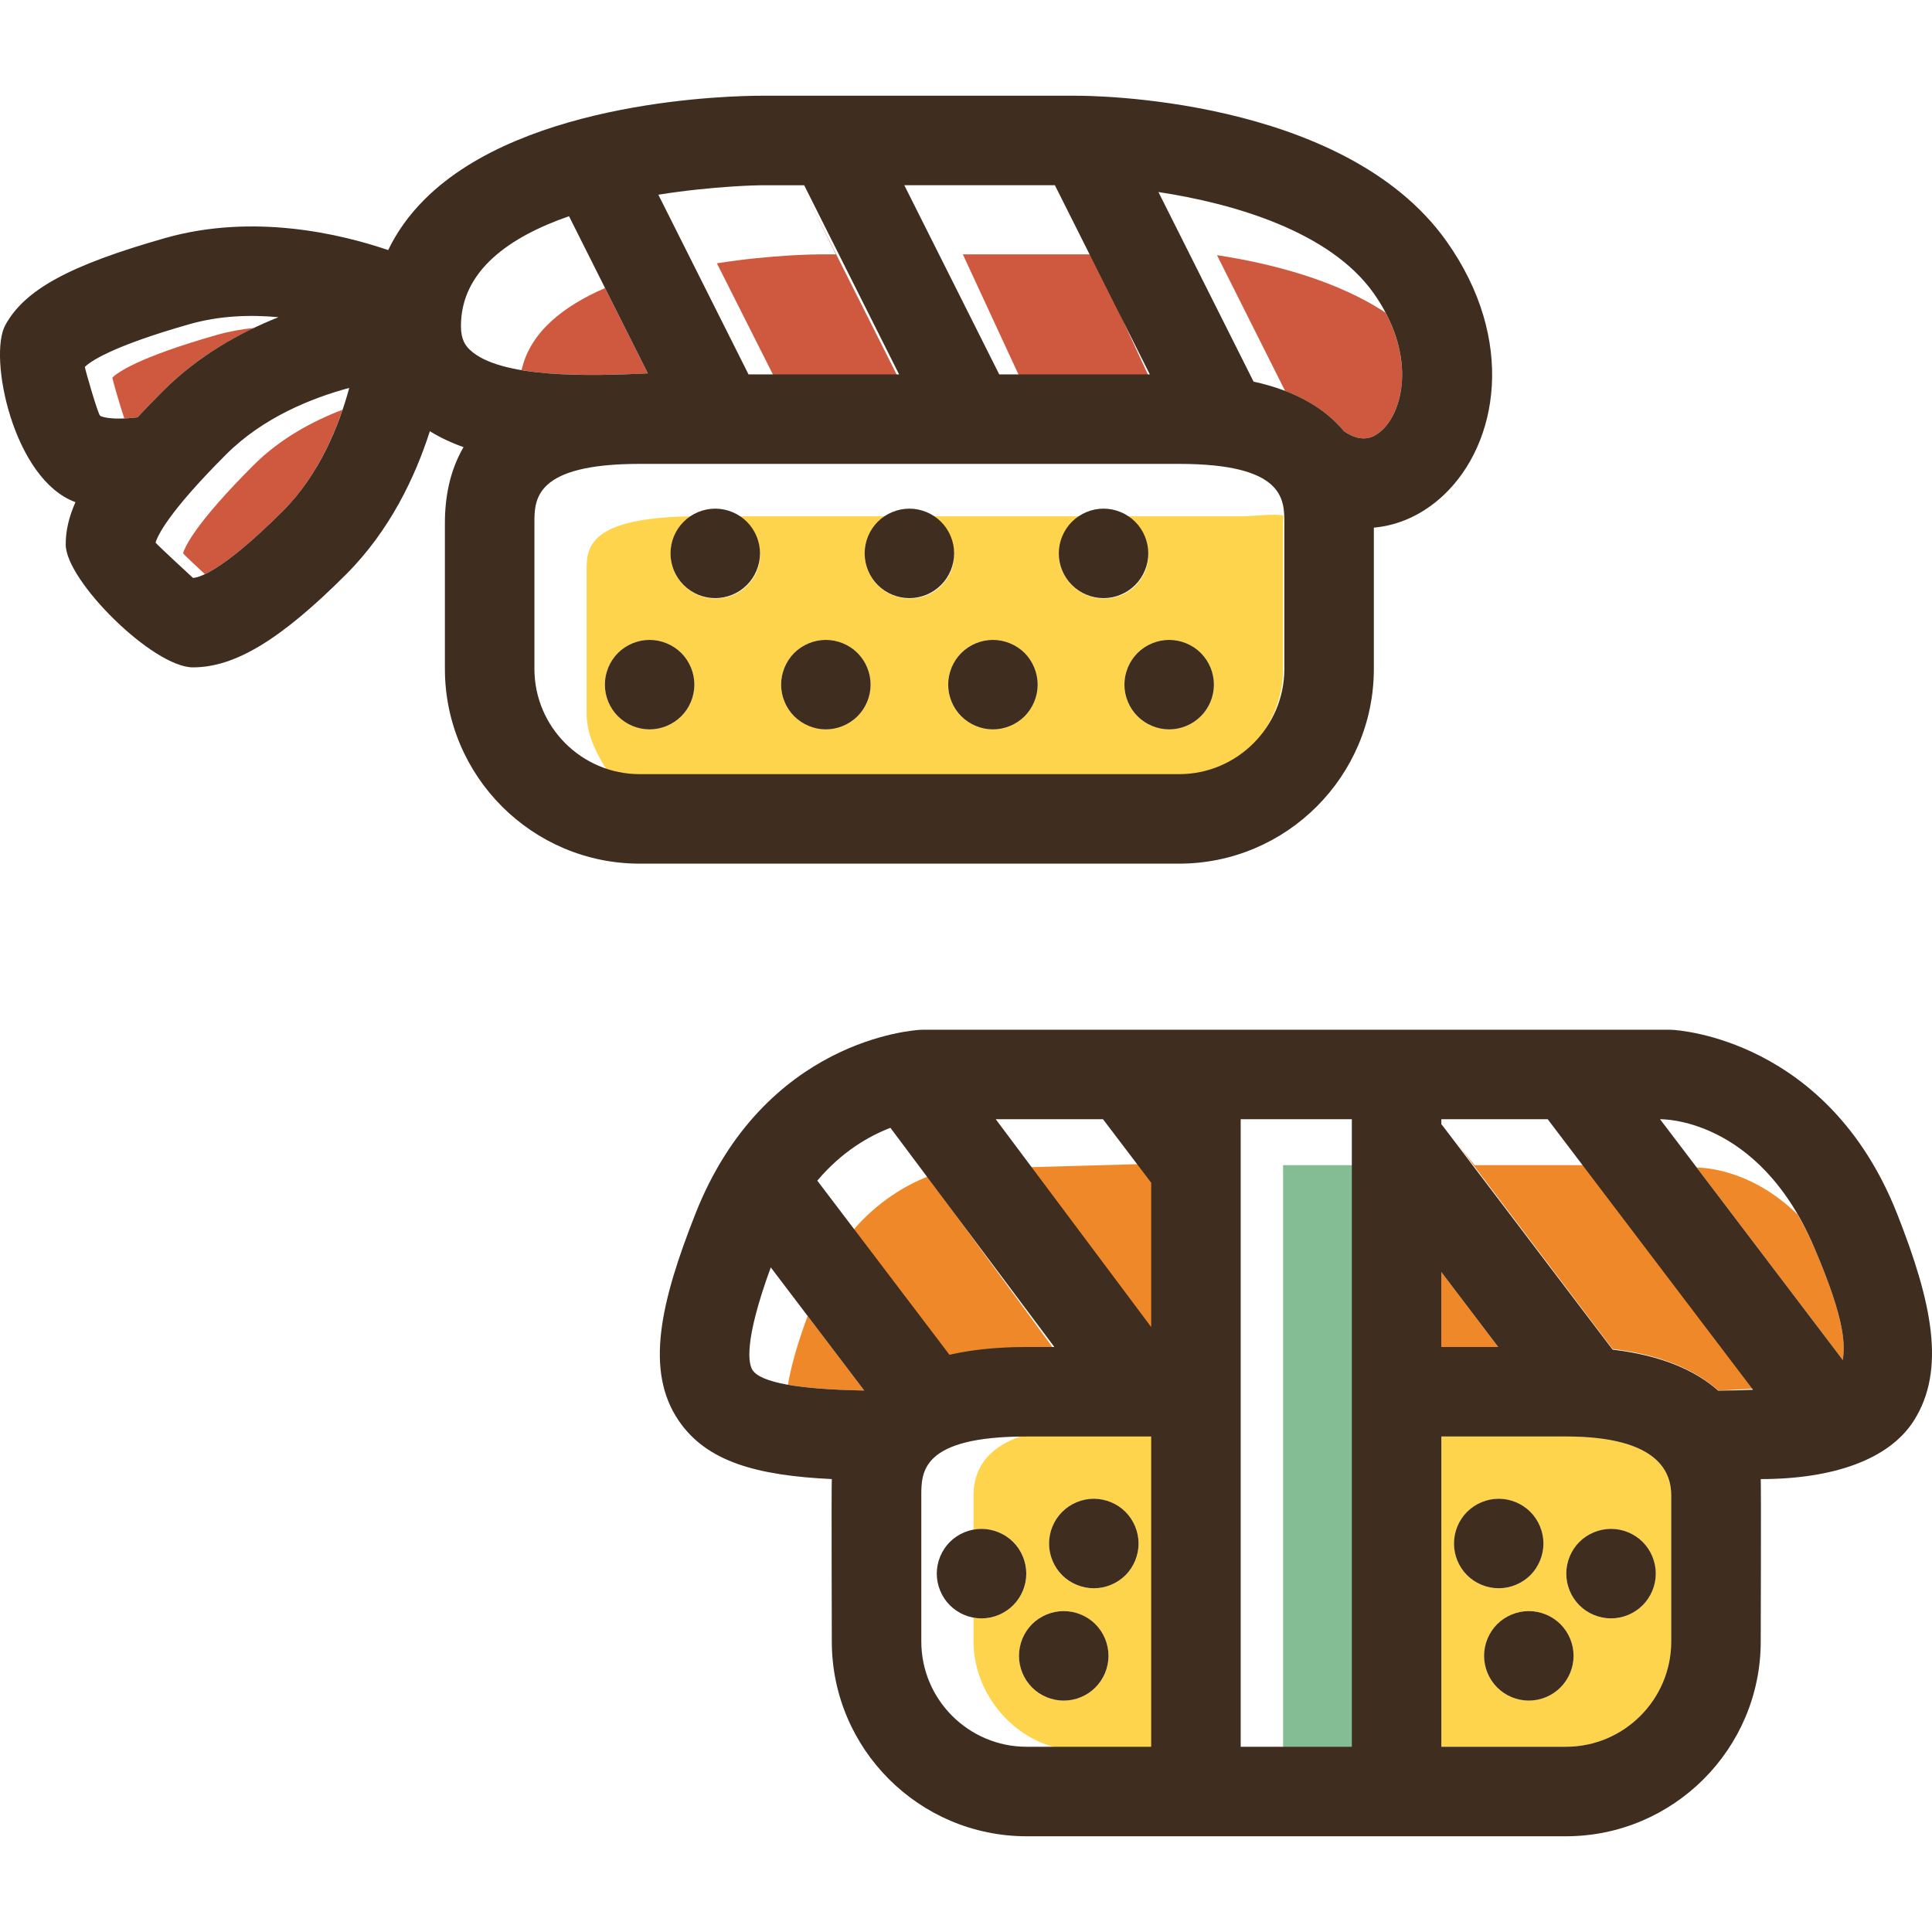 <?xml version="1.0" encoding="iso-8859-1"?>
<!-- Uploaded to: SVG Repo, www.svgrepo.com, Generator: SVG Repo Mixer Tools -->
<!DOCTYPE svg PUBLIC "-//W3C//DTD SVG 1.1//EN" "http://www.w3.org/Graphics/SVG/1.1/DTD/svg11.dtd">
<svg version="1.1" id="Capa_1" xmlns="http://www.w3.org/2000/svg" xmlns:xlink="http://www.w3.org/1999/xlink" 
	 viewBox="0 0 324.557 324.557" xml:space="preserve">
<g>
	<polygon style="fill:#EF8829;" points="242.129,213.689 242.129,226.283 251.69,226.283 	"/>
	<rect x="215.546" y="195.733" style="fill:#84BD93;" width="13" height="98"/>
	<g>
		<path style="fill:#EF8829;" d="M130.152,232.143c-0.459-0.123-0.836-0.261-1.217-0.399
			C129.315,231.883,129.693,232.021,130.152,232.143z"/>
		<path style="fill:#EF8829;" d="M130.825,232.292c0.473,0.111,0.939,0.224,1.484,0.321
			C131.765,232.516,131.298,232.404,130.825,232.292z"/>
		<path style="fill:#EF8829;" d="M129.483,212.909l6.19,8.155c-1.927,5.273-2.883,8.961-3.304,11.558
			c3.12,0.552,7.39,0.877,12.814,0.969L129.483,212.909c-2.899,7.927-3.625,12.311-3.599,14.725
			C125.858,225.22,126.585,220.836,129.483,212.909z"/>
		<path style="fill:#EF8829;" d="M126.547,230.296c0.172,0.22,0.374,0.435,0.66,0.634
			C126.921,230.731,126.718,230.516,126.547,230.296z"/>
		<path style="fill:#EF8829;" d="M127.566,231.12c0.269,0.158,0.534,0.318,0.881,0.461
			C128.099,231.438,127.835,231.278,127.566,231.12z"/>
	</g>
	<polygon style="fill:#EF8829;" points="191.462,195.558 172.162,196.099 194.317,224.575 195.195,199.854 	"/>
	<path style="fill:#EF8829;" d="M155.828,197.666c-3.508,1.355-8.454,4.196-12.587,9.09l16.279,21.066
		c3.65-0.836,7.916-1.089,12.942-1.089h4.661L155.828,197.666z"/>
	<path style="fill:#EF8829;" d="M260,187.733H242.13l0,0H260l6.166,8h-18.446c0,0-1.73-2.05-3.265-4.053l26.444,34.941
		c8.263,0.975,13.93,3.571,17.732,6.94c2.114-0.017,4.068-0.185,5.861-0.266L260,187.733z"/>
	<g>
		<path style="fill:#EF8829;" d="M294.419,194.645c0.363,0.316,0.725,0.683,1.088,1.03
			C295.144,195.328,294.782,194.961,294.419,194.645z"/>
		<path style="fill:#EF8829;" d="M291.225,192.238c0.801,0.527,1.612,1.124,2.431,1.792
			C292.836,193.362,292.027,192.765,291.225,192.238z"/>
		<path style="fill:#EF8829;" d="M279.373,188.034c-0.298-0.012-0.5-0.012-0.5-0.012l0.001,0.001
			C278.875,188.023,279.065,188.021,279.373,188.034z"/>
		<path style="fill:#EF8829;" d="M298.516,198.941c0.344,0.427,0.682,0.894,1.021,1.355
			C299.197,199.834,298.86,199.368,298.516,198.941z"/>
		<path style="fill:#EF8829;" d="M297.532,197.795c-0.351-0.4-0.7-0.813-1.054-1.18
			C296.831,196.982,297.181,197.396,297.532,197.795z"/>
		<path style="fill:#EF8829;" d="M300.504,201.656c0.329,0.489,0.651,1.011,0.972,1.536
			C301.154,202.666,300.833,202.146,300.504,201.656z"/>
		<path style="fill:#EF8829;" d="M289.331,191.09c0.376,0.207,0.748,0.404,1.133,0.64
			C290.079,191.495,289.708,191.297,289.331,191.09z"/>
		<path style="fill:#EF8829;" d="M280.274,188.104c0.167,0.017,0.363,0.045,0.557,0.071
			C280.633,188.148,280.444,188.122,280.274,188.104z"/>
		<path style="fill:#EF8829;" d="M281.308,188.244c0.214,0.034,0.449,0.079,0.686,0.125
			C281.754,188.323,281.525,188.279,281.308,188.244z"/>
		<path style="fill:#EF8829;" d="M279.494,188.039c0.123,0.007,0.289,0.022,0.446,0.035
			C279.776,188.06,279.62,188.046,279.494,188.039z"/>
		<path style="fill:#EF8829;" d="M304.721,209.445c-0.866-2.019-1.806-3.789-2.773-5.446c-8.305-8.105-16.875-7.852-16.875-7.852
			l-6.046-7.922l30.562,40.263C309.846,226.053,310.296,222.448,304.721,209.445z"/>
		<path style="fill:#EF8829;" d="M284.041,188.87c0.29,0.084,0.588,0.176,0.895,0.278
			C284.626,189.045,284.333,188.954,284.041,188.87z"/>
		<path style="fill:#EF8829;" d="M285.677,189.412c0.323,0.118,0.647,0.24,0.984,0.379
			C286.323,189.651,286.001,189.531,285.677,189.412z"/>
		<path style="fill:#EF8829;" d="M282.571,188.489c0.256,0.056,0.524,0.123,0.8,0.194
			C283.092,188.612,282.828,188.546,282.571,188.489z"/>
		<path style="fill:#EF8829;" d="M287.451,190.143c0.35,0.159,0.7,0.315,1.062,0.498
			C288.15,190.458,287.803,190.302,287.451,190.143z"/>
	</g>
	<g>
		<path style="fill:#FDD44B;" d="M156.907,284.175c-0.546-1.002-0.997-2.064-1.342-3.171
			C155.911,282.111,156.362,283.172,156.907,284.175z"/>
		<path style="fill:#FDD44B;" d="M156.907,284.175c2.999,5.514,8.847,9.265,15.554,9.265
			C165.754,293.44,159.907,289.689,156.907,284.175z"/>
		<path style="fill:#FDD44B;" d="M160.585,258.203c-0.361,0.249-0.707,0.519-1.02,0.83
			C159.877,258.722,160.225,258.452,160.585,258.203z"/>
		<path style="fill:#FDD44B;" d="M159.565,269.666c0.314,0.314,0.662,0.587,1.024,0.838
			C160.227,270.252,159.879,269.98,159.565,269.666z"/>
		<path style="fill:#FDD44B;" d="M161.759,257.544c-0.285,0.129-0.559,0.275-0.826,0.439
			C161.199,257.819,161.475,257.674,161.759,257.544z"/>
		<path style="fill:#FDD44B;" d="M161.77,271.168c-0.29-0.132-0.572-0.281-0.843-0.45
			C161.198,270.886,161.479,271.035,161.77,271.168z"/>
		<path style="fill:#FDD44B;" d="M182.971,239.733c-17.693,0-19.424,7.555-19.424,11.506v5.766c0,0.086-0.905,0.213-1.289,0.363
			c0.868-0.339,1.741-0.532,2.683-0.532c1.976,0,3.883,0.802,5.286,2.196c1.402,1.403,2.191,3.336,2.191,5.322
			c0,1.974-0.809,3.909-2.211,5.312c-1.404,1.404-3.341,2.205-5.316,2.205c-0.944,0-1.767-0.193-2.637-0.535
			c0.386,0.151,1.293,0.28,1.293,0.366v4.046c0,9.755,8.244,18.369,18,18.369l14,0.432v-54.818H182.971z M184.011,283.478
			c-1.394,1.403-3.338,2.205-5.313,2.205c-1.983,0-3.919-0.803-5.321-2.205c-1.394-1.403-2.197-3.338-2.197-5.312
			c0-1.985,0.803-3.919,2.197-5.323c1.402-1.393,3.338-2.194,5.321-2.194c1.975,0,3.919,0.801,5.313,2.194
			c1.403,1.404,2.204,3.338,2.204,5.323C186.215,280.14,185.414,282.074,184.011,283.478z M189.071,264.615
			c-1.402,1.394-3.336,2.195-5.321,2.195c-1.975,0-3.919-0.802-5.313-2.195c-1.403-1.403-2.204-3.338-2.204-5.322
			c0-1.975,0.801-3.91,2.204-5.312c1.404-1.404,3.338-2.205,5.313-2.205c1.973,0,3.919,0.801,5.321,2.205
			c1.394,1.403,2.196,3.337,2.196,5.312C191.267,261.277,190.465,263.212,189.071,264.615z"/>
	</g>
	<path style="fill:#FDD44B;" d="M280.751,275.749v-24.51c0-3.624-1.783-9.922-17.691-9.922h-20.931v52.123h20.931
		C272.815,293.44,280.751,285.504,280.751,275.749z M265.315,259.033c1.404-1.394,3.338-2.196,5.323-2.196
		c1.985,0,3.919,0.802,5.313,2.196c1.401,1.403,2.204,3.337,2.204,5.322c0,1.974-0.803,3.909-2.204,5.312
		c-1.404,1.403-3.338,2.205-5.313,2.205c-1.975,0-3.919-0.802-5.323-2.205c-1.392-1.403-2.195-3.338-2.195-5.312
		C263.12,262.369,263.923,260.435,265.315,259.033z M244.257,259.293c0-1.975,0.793-3.909,2.195-5.312
		c1.403-1.404,3.338-2.205,5.323-2.205c1.975,0,3.909,0.801,5.313,2.205c1.392,1.402,2.195,3.337,2.195,5.312
		c0,1.984-0.803,3.919-2.195,5.322c-1.403,1.394-3.338,2.195-5.313,2.195c-1.985,0-3.929-0.802-5.323-2.195
		C245.05,263.212,244.257,261.277,244.257,259.293z M256.827,285.683c-1.985,0-3.919-0.802-5.313-2.205
		c-1.403-1.403-2.204-3.338-2.204-5.312c0-1.985,0.801-3.919,2.204-5.323c1.394-1.393,3.328-2.194,5.313-2.194
		c1.973,0,3.919,0.801,5.311,2.194c1.404,1.404,2.206,3.338,2.206,5.323c0,1.974-0.802,3.908-2.206,5.312
		C260.746,284.88,258.8,285.683,256.827,285.683z"/>
	<path style="fill:#3F2D20;" d="M170.2,259.033c-1.403-1.394-3.338-2.196-5.313-2.196c-1.984,0-3.919,0.802-5.322,2.196
		c-1.393,1.403-2.195,3.337-2.195,5.322c0,1.974,0.802,3.909,2.195,5.312c1.403,1.403,3.338,2.205,5.322,2.205
		c1.975,0,3.909-0.802,5.313-2.205c1.402-1.403,2.204-3.338,2.204-5.312C172.404,262.369,171.602,260.435,170.2,259.033z"/>
	<path style="fill:#3F2D20;" d="M173.377,283.478c1.402,1.403,3.338,2.205,5.321,2.205c1.975,0,3.919-0.802,5.313-2.205
		c1.403-1.403,2.204-3.338,2.204-5.312c0-1.985-0.801-3.919-2.204-5.323c-1.394-1.393-3.338-2.194-5.313-2.194
		c-1.983,0-3.919,0.801-5.321,2.194c-1.394,1.404-2.197,3.338-2.197,5.323C171.181,280.14,171.983,282.074,173.377,283.478z"/>
	<path style="fill:#3F2D20;" d="M183.75,266.81c1.985,0,3.919-0.802,5.321-2.195c1.394-1.403,2.196-3.338,2.196-5.322
		c0-1.975-0.802-3.909-2.196-5.312c-1.402-1.404-3.347-2.205-5.321-2.205c-1.975,0-3.909,0.801-5.313,2.205
		c-1.403,1.402-2.204,3.337-2.204,5.312c0,1.984,0.801,3.919,2.204,5.322C179.831,266.008,181.775,266.81,183.75,266.81z"/>
	<path style="fill:#3F2D20;" d="M270.638,271.871c1.975,0,3.909-0.802,5.313-2.205c1.401-1.403,2.204-3.338,2.204-5.312
		c0-1.985-0.803-3.919-2.204-5.322c-1.394-1.394-3.328-2.196-5.313-2.196c-1.985,0-3.919,0.802-5.323,2.196
		c-1.392,1.403-2.195,3.337-2.195,5.322c0,1.974,0.803,3.909,2.195,5.312C266.719,271.07,268.662,271.871,270.638,271.871z"/>
	<path style="fill:#3F2D20;" d="M262.138,272.843c-1.392-1.393-3.338-2.194-5.311-2.194c-1.985,0-3.919,0.801-5.313,2.194
		c-1.403,1.404-2.204,3.338-2.204,5.323c0,1.974,0.801,3.908,2.204,5.312c1.394,1.403,3.328,2.205,5.313,2.205
		c1.973,0,3.919-0.802,5.311-2.205c1.404-1.403,2.206-3.338,2.206-5.312C264.344,276.181,263.541,274.247,262.138,272.843z"/>
	<path style="fill:#3F2D20;" d="M257.087,264.615c1.392-1.403,2.195-3.338,2.195-5.322c0-1.975-0.803-3.909-2.195-5.312
		c-1.403-1.404-3.338-2.205-5.313-2.205c-1.985,0-3.919,0.801-5.323,2.205c-1.402,1.402-2.195,3.337-2.195,5.312
		c0,1.984,0.793,3.919,2.195,5.322c1.394,1.394,3.338,2.195,5.323,2.195C253.75,266.81,255.684,266.008,257.087,264.615z"/>
	<path style="fill:#3F2D20;" d="M318.708,203.93c-11.589-29.383-36.803-30.884-37.871-30.934c-0.115-0.005-0.231-0.008-0.347-0.008
		H155.031c-0.116,0-0.232,0.003-0.348,0.008c-1.068,0.05-26.283,1.55-37.87,30.935c-5.82,14.76-8.525,26.313-2.804,34.718
		c4.693,6.895,13.064,9.217,25.726,9.823c-0.08,0.932,0,27.278,0,27.278c0,18.045,14.681,32.725,32.726,32.725h90.599
		c18.045,0,32.725-14.68,32.725-32.725c0,0,0.08-26.346,0-27.278c12.174,0,21.578-3.287,25.726-9.823
		C326.961,230.064,324.528,218.691,318.708,203.93z M242.129,213.689l9.561,12.594h-9.561V213.689z M242.129,241.317h20.931
		c15.907,0,17.691,6.297,17.691,9.922v24.51c0,9.755-7.936,17.691-17.691,17.691h-20.931V241.317z M288.632,233.613
		c-3.802-3.369-9.469-5.913-17.732-6.889l-28.483-37.523c-0.092-0.12-0.192-0.229-0.288-0.341v-0.839H260l34.492,45.443
		C292.7,233.547,290.746,233.596,288.632,233.613z M278.873,188.022c0,0,16.446-0.509,25.848,21.423
		c5.575,13.003,5.125,16.608,4.868,19.043L278.873,188.022z M193.39,293.44h-20.928c-9.756,0-17.692-7.936-17.692-17.691v-24.51
		c0-3.951,0-9.922,17.692-9.922h20.928V293.44z M126.437,230.19c-0.669-0.984-1.591-4.598,3.046-17.282l15.7,20.684
		C134.161,233.404,127.849,232.264,126.437,230.19z M149.584,189.464l27.538,36.819h-4.661c-5.025,0-9.309,0.47-12.959,1.306
		l-22.205-29.253C141.466,193.399,146.064,190.81,149.584,189.464z M193.39,198.685v24.247l-26.11-34.91h18.016L193.39,198.685z
		 M227.095,293.44h-18.671V188.022h18.671V293.44z"/>
	<g>
		<path style="fill:#FDD44B;" d="M213.704,81.571c-0.097-0.093-0.196-0.186-0.302-0.276
			C213.507,81.385,213.607,81.478,213.704,81.571z"/>
		<path style="fill:#FDD44B;" d="M211.4,80.009c0.093,0.045,0.169,0.094,0.258,0.14C211.57,80.103,211.494,80.054,211.4,80.009z"/>
		<path style="fill:#FDD44B;" d="M214.125,82.013c0.082,0.095,0.165,0.189,0.238,0.286
			C214.289,82.202,214.207,82.108,214.125,82.013z"/>
		<path style="fill:#FDD44B;" d="M215.156,83.666c0.021,0.05,0.049,0.099,0.068,0.149C215.205,83.765,215.177,83.716,215.156,83.666
			z"/>
		<path style="fill:#FDD44B;" d="M215.465,84.578c0.026,0.101,0.043,0.202,0.065,0.303C215.509,84.78,215.491,84.679,215.465,84.578
			z"/>
		<path style="fill:#FDD44B;" d="M215.622,85.36c0.017,0.114,0.031,0.228,0.044,0.341C215.653,85.587,215.639,85.475,215.622,85.36z
			"/>
		<path style="fill:#FDD44B;" d="M214.695,82.781c0.055,0.089,0.118,0.177,0.167,0.268C214.812,82.959,214.75,82.871,214.695,82.781
			z"/>
		<path style="fill:#FDD44B;" d="M209.665,79.33c0.132,0.044,0.28,0.083,0.407,0.128C209.945,79.413,209.797,79.374,209.665,79.33z"
			/>
		<path style="fill:#FDD44B;" d="M212.5,80.625c0.123,0.079,0.231,0.161,0.344,0.242C212.731,80.785,212.623,80.703,212.5,80.625z"
			/>
		<path style="fill:#FDD44B;" d="M90.83,118.312c0.607,1.691,1.461,3.26,2.525,4.669C92.288,121.575,91.438,120.001,90.83,118.312z"
			/>
		<path style="fill:#FDD44B;" d="M90.074,115.504c0.152,0.842,0.361,1.661,0.628,2.457
			C90.434,117.166,90.226,116.345,90.074,115.504z"/>
		<path style="fill:#FDD44B;" d="M89.777,112.359c0,0.907,0.091,1.791,0.223,2.661C89.867,114.15,89.777,113.266,89.777,112.359z"/>
		<path style="fill:#FDD44B;" d="M215.583,86.58c-2.081-0.311-4.478,0.153-7.51,0.153h-22.69c1.975,0,3.919,0.159,5.313,1.562
			c1.404,1.392,2.204,3.016,2.204,4.99c0,1.984-0.801,3.758-2.204,5.151c-1.394,1.404-3.328,2.125-5.313,2.125
			c-1.983,0-3.919-0.842-5.311-2.245c-1.404-1.393-2.206-3.348-2.206-5.332c0-1.974,0.803-3.276,2.206-4.679
			c1.404-1.404,3.338-1.572,5.311-1.572H152.77c1.974,0,3.909,0.159,5.312,1.562c1.403,1.403,2.205,3.016,2.205,4.99
			c0,1.974-0.802,3.758-2.205,5.151c-1.393,1.404-3.338,2.125-5.312,2.125c-1.985,0-3.919-0.842-5.322-2.245
			c-1.393-1.393-2.195-3.348-2.195-5.332c0-1.974,0.802-3.286,2.195-4.679c1.403-1.404,3.348-1.572,5.322-1.572h-32.614
			c1.974,0,3.909,0.159,5.312,1.562c1.403,1.403,2.205,3.016,2.205,4.99c0,1.974-0.802,3.758-2.205,5.151
			c-1.393,1.404-3.338,2.125-5.312,2.125c-1.984,0-3.919-0.842-5.312-2.245c-1.403-1.393-2.205-3.348-2.205-5.332
			c0-1.974,0.802-3.286,2.205-4.679c1.393-1.404,3.328-1.572,5.312-1.572h-2.68c-17.692,0-18.929,4.685-18.929,8.635v24.51
			c0,3.474,1.638,6.705,3.376,9.438c-3.659-1.064-6.522-2.936-8.79-5.878c3.236,4.218,8.621,7.295,14.337,7.295h90.599
			c9.755,0,17.478-8.619,17.478-18.374v-24.51C215.546,87.249,215.645,87.244,215.583,86.58z M114.442,120.326
			c-1.403,1.394-3.338,2.205-5.322,2.205c-1.974,0-3.909-0.811-5.312-2.205c-1.393-1.392-2.195-3.338-2.195-5.312
			c0-1.985,0.802-3.919,2.195-5.322c1.403-1.394,3.337-2.195,5.312-2.195c1.985,0,3.919,0.801,5.322,2.195
			c1.403,1.403,2.205,3.337,2.205,5.322C116.648,116.988,115.845,118.934,114.442,120.326z M144.049,120.326
			c-1.403,1.394-3.337,2.205-5.311,2.205c-1.985,0-3.919-0.811-5.322-2.205c-1.393-1.403-2.195-3.338-2.195-5.312
			c0-1.985,0.802-3.919,2.195-5.322c1.403-1.394,3.338-2.195,5.322-2.195c1.974,0,3.909,0.801,5.311,2.195
			c1.403,1.403,2.206,3.337,2.206,5.322C146.255,116.988,145.453,118.923,144.049,120.326z M172.125,120.326
			c-1.404,1.394-3.338,2.205-5.323,2.205c-1.975,0-3.919-0.811-5.312-2.205c-1.403-1.403-2.205-3.338-2.205-5.312
			c0-1.985,0.802-3.919,2.205-5.322c1.393-1.394,3.337-2.195,5.312-2.195c1.973,0,3.919,0.801,5.323,2.195
			c1.392,1.403,2.194,3.348,2.194,5.322S173.516,118.923,172.125,120.326z M201.721,120.326c-1.394,1.394-3.328,2.205-5.313,2.205
			c-1.973,0-3.919-0.811-5.311-2.205c-1.404-1.403-2.206-3.338-2.206-5.312c0-1.985,0.802-3.919,2.206-5.322
			c1.404-1.394,3.338-2.195,5.311-2.195c1.985,0,3.919,0.801,5.313,2.195c1.404,1.403,2.204,3.337,2.204,5.322
			C203.925,116.988,203.125,118.934,201.721,120.326z"/>
		<path style="fill:#FDD44B;" d="M200.978,77.991c0.296,0.013,0.564,0.035,0.848,0.051
			C201.541,78.026,201.273,78.004,200.978,77.991z"/>
		<path style="fill:#FDD44B;" d="M205.832,78.447c0.269,0.041,0.534,0.084,0.788,0.13C206.366,78.531,206.101,78.488,205.832,78.447
			z"/>
		<path style="fill:#FDD44B;" d="M203.552,78.166c0.305,0.028,0.593,0.062,0.883,0.096
			C204.146,78.229,203.857,78.195,203.552,78.166z"/>
		<path style="fill:#FDD44B;" d="M207.839,78.828c0.217,0.05,0.441,0.098,0.647,0.151C208.281,78.926,208.056,78.878,207.839,78.828
			z"/>
	</g>
	<g>
		<path style="fill:#CE593F;" d="M33.014,96.983c-0.12,0.03-0.225,0.051-0.312,0.065C32.789,97.035,32.893,97.013,33.014,96.983z"/>
		<path style="fill:#CE593F;" d="M33.614,96.797c-0.201,0.074-0.378,0.13-0.529,0.17C33.237,96.926,33.412,96.871,33.614,96.797z"/>
		<path style="fill:#CE593F;" d="M32.627,97.059c-0.087,0.01-0.163,0.017-0.212,0.017C32.464,97.076,32.539,97.07,32.627,97.059z"/>
		<path style="fill:#CE593F;" d="M57.686,68.398c0.367-1.112,0.705-2.204,0.983-3.234C58.391,66.194,58.054,67.288,57.686,68.398z"
			/>
		<path style="fill:#CE593F;" d="M42.614,78.125c-9.856,9.856-11.564,13.763-11.86,14.833c0.21,0.268,2.035,1.981,3.664,3.496
			c2.144-1.011,6.155-3.66,13.099-10.604c5.041-5.041,8.124-11.409,10.023-17.022C52.492,70.762,47.051,73.688,42.614,78.125z"/>
		<path style="fill:#CE593F;" d="M34.319,96.5c-0.216,0.1-0.415,0.185-0.592,0.252C33.904,96.685,34.102,96.6,34.319,96.5z"/>
	</g>
	<g>
		<path style="fill:#CE593F;" d="M17.137,69.98c-0.021-0.007-0.044-0.015-0.062-0.022C17.094,69.966,17.115,69.973,17.137,69.98z"/>
		<path style="fill:#CE593F;" d="M31.479,54.182c5.073-1.444,10.6-1.449,15.3-1.449c0.002,0,0.004,0,0.006,0
			c-4.701,0-10.231,0.003-15.306,1.448c-13.407,3.814-15.933,6.578-17.933,7.368c0,0,0-0.046,0-0.046
			C15.546,60.711,18.074,57.995,31.479,54.182z"/>
		<path style="fill:#CE593F;" d="M17.547,70.095c-0.049-0.011-0.094-0.023-0.138-0.035C17.454,70.073,17.496,70.084,17.547,70.095z"
			/>
		<path style="fill:#CE593F;" d="M36.45,56.256c-13.407,3.815-16.8,6.397-17.579,7.186c0.073,0.465,1.255,4.627,2.011,6.841
			c0.65-0.028,1.361-0.075,2.219-0.175c1.304-1.399,2.719-2.863,4.266-4.409c4.692-4.693,10.059-8.106,15.313-10.609
			C40.612,55.299,38.523,55.665,36.45,56.256z"/>
		<path style="fill:#CE593F;" d="M19.916,70.312c0.103,0,0.222-0.005,0.331-0.007C20.138,70.308,20.018,70.313,19.916,70.312z"/>
		<path style="fill:#CE593F;" d="M18.127,70.202c-0.069-0.009-0.124-0.021-0.186-0.031C18.004,70.182,18.058,70.193,18.127,70.202z"
			/>
	</g>
	<polygon style="fill:#CE593F;" points="183.492,42.733 161.751,42.733 172.865,66.733 194.607,66.733 	"/>
	<path style="fill:#CE593F;" d="M135.095,32.043l5.321,10.689h-2.698c-0.198,0-7.932,0.014-17.286,1.504l9.827,19.496h20.782
		L135.095,32.043z"/>
	<g>
		<path style="fill:#CE593F;" d="M231.835,50.897c0.333,0.547,0.641,1.092,0.927,1.633c-8.152-5.405-19.142-8.277-28.32-9.665
			l11.442,22.804c-0.023-0.009-0.049-0.016-0.072-0.024c4.472,1.696,7.7,4.065,9.976,6.806c3.195,2.185,5.186,0.944,6.431-0.232
			C235.704,68.93,237.649,60.331,231.835,50.897z"/>
		<path style="fill:#CE593F;" d="M213.753,64.95c-0.148-0.046-0.284-0.099-0.435-0.143C213.469,64.851,213.604,64.904,213.753,64.95
			z"/>
	</g>
	<g>
		<path style="fill:#CE593F;" d="M78.929,58.762c0.411,0.39,0.908,0.734,1.442,1.059C79.837,59.496,79.34,59.152,78.929,58.762z"/>
		<polygon style="fill:#CE593F;" points="101.012,47.128 95.589,36.322 95.588,36.323 		"/>
		<path style="fill:#CE593F;" d="M80.8,60.065c0.494,0.27,1.023,0.521,1.596,0.746C81.823,60.586,81.294,60.335,80.8,60.065z"/>
		<path style="fill:#CE593F;" d="M84.796,61.581c-0.762-0.198-1.489-0.419-2.163-0.671C83.306,61.163,84.034,61.383,84.796,61.581z"
			/>
		<path style="fill:#CE593F;" d="M101.645,48.391c-6.995,3.022-12.61,7.412-14.024,13.785c6.612,1.111,15.048,0.847,21.217,0.547
			L101.645,48.391z"/>
		<path style="fill:#CE593F;" d="M87.388,62.134c-0.735-0.128-1.444-0.276-2.126-0.44C85.945,61.858,86.653,62.006,87.388,62.134z"
			/>
	</g>
	<path style="fill:#3F2D20;" d="M158.082,87.652c-1.403-1.403-3.338-2.205-5.312-2.205c-1.975,0-3.919,0.802-5.322,2.205
		c-1.393,1.393-2.195,3.338-2.195,5.312c0,1.984,0.802,3.919,2.195,5.312c1.403,1.404,3.338,2.205,5.322,2.205
		c1.974,0,3.919-0.801,5.312-2.205c1.403-1.393,2.205-3.338,2.205-5.312C160.287,90.99,159.485,89.055,158.082,87.652z"/>
	<path style="fill:#3F2D20;" d="M120.155,85.447c-1.984,0-3.919,0.802-5.312,2.205c-1.403,1.393-2.205,3.338-2.205,5.312
		c0,1.984,0.801,3.919,2.205,5.312c1.393,1.404,3.328,2.205,5.312,2.205c1.974,0,3.919-0.801,5.312-2.205
		c1.403-1.393,2.205-3.338,2.205-5.312c0-1.974-0.802-3.909-2.205-5.312C124.064,86.249,122.129,85.447,120.155,85.447z"/>
	<path style="fill:#3F2D20;" d="M192.9,92.964c0-1.974-0.801-3.919-2.204-5.312c-1.394-1.403-3.338-2.205-5.313-2.205
		c-1.973,0-3.907,0.802-5.311,2.205c-1.404,1.403-2.206,3.338-2.206,5.312c0,1.984,0.802,3.919,2.206,5.312
		c1.392,1.404,3.328,2.205,5.311,2.205c1.985,0,3.919-0.801,5.313-2.205C192.099,96.883,192.9,94.948,192.9,92.964z"/>
	<path style="fill:#3F2D20;" d="M138.738,107.497c-1.984,0-3.919,0.801-5.322,2.195c-1.393,1.403-2.195,3.337-2.195,5.322
		c0,1.974,0.802,3.909,2.195,5.312c1.403,1.394,3.338,2.205,5.322,2.205c1.974,0,3.909-0.811,5.312-2.205
		c1.403-1.403,2.205-3.338,2.205-5.312c0-1.985-0.802-3.919-2.205-5.322C142.647,108.299,140.712,107.497,138.738,107.497z"/>
	<path style="fill:#3F2D20;" d="M166.802,107.497c-1.975,0-3.919,0.801-5.312,2.195c-1.403,1.403-2.205,3.337-2.205,5.322
		c0,1.974,0.802,3.909,2.205,5.312c1.393,1.394,3.338,2.205,5.312,2.205c1.985,0,3.919-0.811,5.323-2.205
		c1.392-1.403,2.194-3.338,2.194-5.312c0-1.974-0.802-3.919-2.194-5.322C170.721,108.299,168.775,107.497,166.802,107.497z"/>
	<path style="fill:#3F2D20;" d="M109.12,107.497c-1.974,0-3.909,0.801-5.312,2.195c-1.393,1.403-2.195,3.337-2.195,5.322
		c0,1.974,0.802,3.919,2.195,5.312c1.403,1.394,3.338,2.205,5.312,2.205c1.984,0,3.919-0.811,5.322-2.205
		c1.403-1.393,2.205-3.338,2.205-5.312c0-1.985-0.802-3.919-2.205-5.322C113.039,108.299,111.104,107.497,109.12,107.497z"/>
	<path style="fill:#3F2D20;" d="M203.925,115.014c0-1.985-0.801-3.919-2.204-5.322c-1.394-1.394-3.328-2.195-5.313-2.195
		c-1.973,0-3.907,0.801-5.311,2.195c-1.403,1.403-2.206,3.337-2.206,5.322c0,1.974,0.802,3.909,2.206,5.312
		c1.392,1.394,3.338,2.205,5.311,2.205c1.985,0,3.919-0.811,5.313-2.205C203.124,118.933,203.925,116.988,203.925,115.014z"/>
	<path style="fill:#3F2D20;" d="M230.793,112.359v-23.72c4.213-0.381,8.277-2.21,11.749-5.489c9.14-8.631,12.225-26.051,0.44-42.644
		c-17.307-24.373-60.383-24.44-62.179-24.422h-52.911c-0.023,0-0.045,0-0.069,0c-4.325,0-39.596,0.531-56.489,17.402
		c-2.61,2.608-4.653,5.456-6.124,8.527c-7.958-2.717-22.661-6.236-37.494-2.016c-16.031,4.561-23.55,8.655-26.817,14.601
		c-2.929,5.328,1.351,25.986,11.778,29.756c-1.126,2.535-1.649,4.87-1.636,7.149c0.035,6.081,14.675,20.607,21.37,20.607
		c7.082,0,14.779-4.675,25.734-15.629c7.368-7.368,11.62-16.404,14.066-24.043c1.74,1.077,3.64,1.961,5.659,2.677
		c-2.349,4.012-3.131,8.522-3.131,12.734v24.51c0,18.045,14.681,32.726,32.726,32.726h90.599
		C216.113,145.085,230.793,130.404,230.793,112.359z M89.777,112.359v-24.51c0-3.95,0-9.921,17.692-9.921h90.599
		c17.691,0,17.691,5.971,17.691,9.921v24.51c0,9.756-7.936,17.692-17.691,17.692h-90.599
		C97.714,130.05,89.777,122.114,89.777,112.359z M95.589,36.322l13.249,26.401c-9.635,0.469-24.824,0.867-29.908-3.961
		c-0.739-0.702-1.496-1.725-1.496-3.984C77.434,45.404,85.727,39.742,95.589,36.322z M230.727,49.211
		c7.159,10.082,5.184,19.524,1.493,23.008c-1.245,1.176-3.236,2.417-6.431,0.232c-3.083-3.712-7.893-6.75-15.203-8.343
		l-15.98-31.846C207.263,34.177,223.393,38.886,230.727,49.211z M167.862,62.894l-15.946-31.776h25.296l15.944,31.776H167.862z
		 M125.744,62.894l-15.148-30.185c9.355-1.49,17.089-1.59,17.287-1.59h7.211l15.945,31.776H125.744z M26.137,91.162
		c0.295-1.07,2.004-4.977,11.86-14.833c6.2-6.2,14.366-9.466,20.672-11.165c-1.707,6.322-4.976,14.509-11.152,20.685
		C36.832,96.535,33.062,97.076,32.414,97.076C32.414,97.076,26.524,91.656,26.137,91.162z M16.82,69.841
		c-0.398-0.374-2.47-7.577-2.568-8.197c0.779-0.79,4.172-3.372,17.58-7.186c5.075-1.445,10.252-1.611,14.953-1.171
		c-6.489,2.576-13.494,6.487-19.419,12.412c-1.546,1.547-2.962,3.011-4.266,4.41C18.069,70.694,16.831,69.85,16.82,69.841z"/>
</g>
</svg>